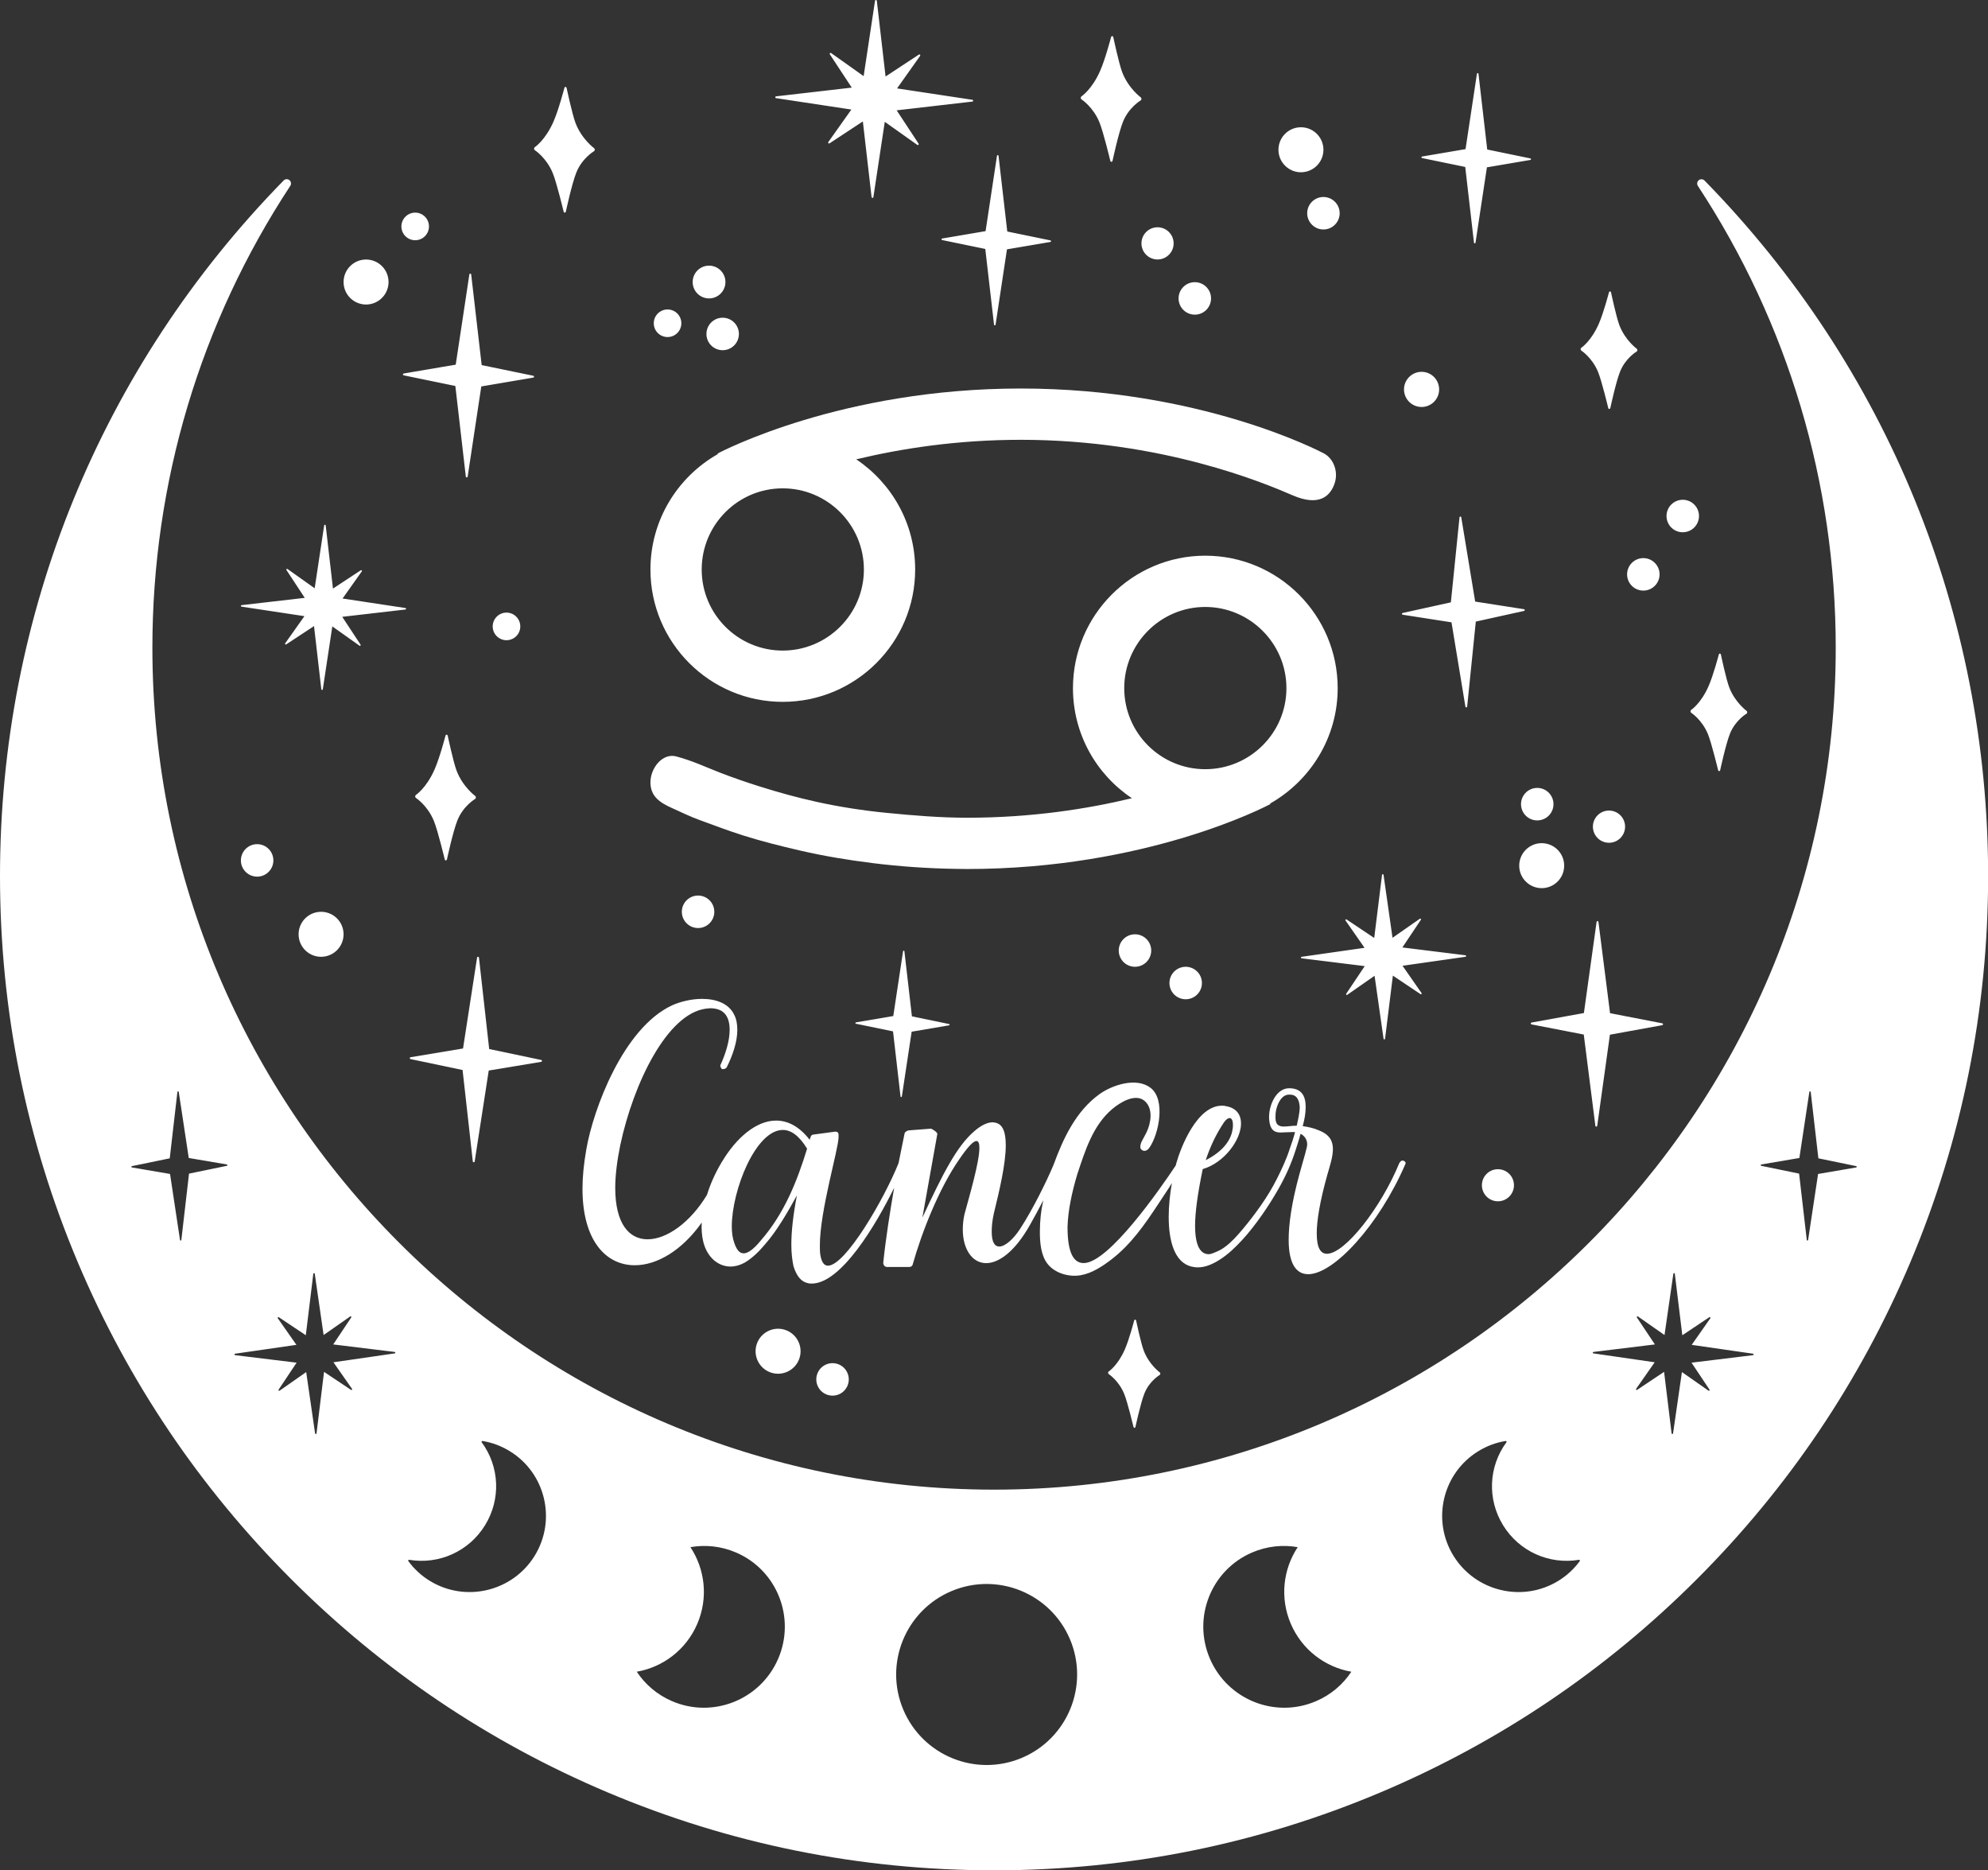 <?xml version="1.0" encoding="UTF-8" standalone="no"?><svg xmlns="http://www.w3.org/2000/svg" xmlns:xlink="http://www.w3.org/1999/xlink" fill="#000000" height="500" preserveAspectRatio="xMidYMid meet" version="1" viewBox="0.0 -0.0 531.6 500.0" width="531.6" zoomAndPan="magnify"><rect x="0.0" y="-0.0" width="531.6" height="500.0" fill="#333333" stroke="none"/><defs><clipPath id="a"><path d="M 0 47 L 531.629 47 L 531.629 500 L 0 500 Z M 0 47"/></clipPath></defs><g><g clip-path="url(#a)" id="change1_1"><path d="M 496.352 312.102 L 486.164 313.84 L 483.496 331.496 C 483.48 331.586 483.406 331.656 483.312 331.648 C 483.223 331.648 483.148 331.578 483.141 331.488 L 481.086 313.75 L 470.969 311.664 C 470.883 311.641 470.824 311.566 470.824 311.48 C 470.824 311.391 470.883 311.312 470.977 311.301 L 481.16 309.57 L 483.828 291.914 C 483.844 291.824 483.922 291.754 484.012 291.754 C 484.102 291.762 484.18 291.832 484.195 291.922 L 486.242 309.66 L 496.359 311.746 C 496.441 311.762 496.504 311.84 496.504 311.93 C 496.504 312.02 496.441 312.09 496.352 312.102 Z M 468.762 362.285 L 452.316 364.289 L 457.133 371.504 C 457.188 371.586 457.172 371.684 457.109 371.754 C 457.043 371.82 456.938 371.828 456.859 371.773 L 449.754 366.801 L 447.383 383.195 C 447.363 383.297 447.281 383.363 447.184 383.363 C 447.086 383.363 447 383.289 446.992 383.188 L 444.984 366.746 L 437.773 371.562 C 437.695 371.617 437.59 371.609 437.52 371.539 C 437.453 371.473 437.445 371.363 437.5 371.289 L 442.473 364.184 L 426.086 361.809 C 425.984 361.801 425.91 361.719 425.91 361.613 C 425.918 361.516 425.984 361.438 426.086 361.422 L 442.527 359.414 L 437.711 352.199 C 437.656 352.125 437.672 352.02 437.742 351.949 C 437.809 351.891 437.914 351.883 437.992 351.934 L 445.098 356.902 L 447.465 340.512 C 447.48 340.414 447.562 340.34 447.66 340.348 C 447.762 340.348 447.844 340.414 447.852 340.512 L 449.859 356.957 L 457.074 352.141 C 457.148 352.094 457.254 352.102 457.324 352.172 C 457.391 352.238 457.398 352.344 457.348 352.422 L 452.371 359.527 L 468.77 361.895 C 468.867 361.906 468.934 361.992 468.934 362.09 C 468.934 362.188 468.859 362.273 468.762 362.285 Z M 422.438 417.34 C 420.898 419.449 418.969 421.223 416.703 422.617 C 407.148 428.48 394.57 425.484 388.672 415.93 C 382.77 406.375 385.742 393.82 395.301 387.961 C 397.566 386.562 400.023 385.645 402.613 385.223 C 402.695 385.215 402.785 385.254 402.832 385.328 C 402.883 385.402 402.879 385.504 402.824 385.57 C 398.008 392.133 397.668 400.844 401.945 407.777 C 406.23 414.711 414.184 418.324 422.223 416.992 C 422.316 416.977 422.398 417.016 422.453 417.098 C 422.496 417.172 422.488 417.273 422.438 417.34 Z M 351.918 454.781 C 340.977 459.492 328.266 454.402 323.539 443.43 C 318.812 432.457 323.852 419.746 334.801 415.043 C 338.789 413.328 343.023 412.91 347.012 413.609 C 343.121 419.488 342.18 427.152 345.184 434.133 C 348.188 441.102 354.406 445.699 361.355 446.91 C 359.125 450.285 355.914 453.07 351.918 454.781 Z M 273.227 469.945 C 260.91 475.133 246.727 469.352 241.539 457.043 C 236.352 444.727 242.133 430.543 254.441 425.355 C 266.75 420.168 280.938 425.949 286.129 438.258 C 291.312 450.574 285.535 464.758 273.227 469.945 Z M 208.094 443.43 C 203.367 454.402 190.656 459.492 179.715 454.781 C 175.719 453.07 172.508 450.285 170.277 446.91 C 177.227 445.699 183.445 441.102 186.449 434.133 C 189.453 427.152 188.512 419.488 184.621 413.609 C 188.609 412.91 192.844 413.328 196.832 415.043 C 207.781 419.746 212.816 432.457 208.094 443.43 Z M 142.961 415.93 C 137.062 425.484 124.484 428.48 114.93 422.617 C 112.66 421.223 110.734 419.449 109.195 417.34 C 109.145 417.273 109.137 417.172 109.18 417.098 C 109.234 417.016 109.316 416.977 109.41 416.992 C 117.449 418.324 125.402 414.711 129.688 407.777 C 133.965 400.844 133.625 392.133 128.809 385.57 C 128.758 385.504 128.746 385.402 128.801 385.328 C 128.848 385.254 128.938 385.215 129.02 385.223 C 131.605 385.645 134.066 386.562 136.332 387.961 C 145.891 393.82 148.859 406.375 142.961 415.93 Z M 105.551 361.809 L 89.16 364.184 L 94.133 371.289 C 94.188 371.363 94.18 371.473 94.113 371.539 C 94.043 371.609 93.938 371.617 93.859 371.562 L 86.648 366.746 L 84.641 383.188 C 84.633 383.289 84.547 383.363 84.449 383.363 C 84.352 383.363 84.27 383.297 84.254 383.195 L 81.879 366.801 L 74.773 371.773 C 74.695 371.828 74.59 371.82 74.523 371.754 C 74.461 371.684 74.445 371.586 74.5 371.504 L 79.316 364.289 L 62.871 362.285 C 62.773 362.273 62.699 362.188 62.699 362.09 C 62.699 361.992 62.766 361.906 62.863 361.895 L 79.262 359.527 L 74.285 352.422 C 74.234 352.344 74.242 352.238 74.309 352.172 C 74.379 352.102 74.484 352.094 74.559 352.141 L 81.773 356.957 L 83.781 340.512 C 83.789 340.414 83.871 340.348 83.973 340.348 C 84.07 340.34 84.152 340.414 84.168 340.512 L 86.535 356.902 L 93.641 351.934 C 93.719 351.883 93.824 351.891 93.891 351.949 C 93.961 352.02 93.977 352.125 93.922 352.199 L 89.105 359.414 L 105.551 361.422 C 105.648 361.438 105.715 361.516 105.723 361.613 C 105.723 361.719 105.648 361.801 105.551 361.809 Z M 60.664 311.664 L 50.547 313.75 L 48.492 331.488 C 48.484 331.578 48.41 331.648 48.32 331.648 C 48.227 331.656 48.152 331.586 48.137 331.496 L 45.469 313.84 L 35.281 312.102 C 35.191 312.09 35.129 312.02 35.129 311.93 C 35.129 311.84 35.191 311.762 35.273 311.746 L 45.391 309.66 L 47.438 291.922 C 47.453 291.832 47.531 291.762 47.621 291.754 C 47.711 291.754 47.789 291.824 47.801 291.914 L 50.473 309.57 L 60.656 311.301 C 60.75 311.312 60.809 311.391 60.809 311.48 C 60.809 311.566 60.75 311.641 60.664 311.664 Z M 455.801 48.266 C 455.383 47.848 454.715 47.805 454.258 48.176 C 453.797 48.547 453.699 49.207 454.016 49.699 C 478.133 86.379 490.883 129.066 490.883 173.168 C 490.883 297.277 389.914 398.234 265.816 398.234 C 141.711 398.234 40.75 297.277 40.75 173.168 C 40.75 129.074 53.5 86.367 77.625 49.684 C 77.949 49.191 77.844 48.531 77.391 48.16 C 76.926 47.789 76.258 47.824 75.848 48.25 C 26.93 98.215 0 164.25 0 234.184 C 0 270.07 7.023 304.883 20.887 337.652 C 34.273 369.309 53.438 397.734 77.852 422.148 C 102.266 446.562 130.691 465.727 162.348 479.113 C 195.117 492.977 229.93 500 265.816 500 C 301.695 500 336.508 492.977 369.285 479.113 C 400.934 465.727 429.367 446.562 453.773 422.148 C 478.188 397.734 497.352 369.309 510.746 337.652 C 524.609 304.883 531.633 270.07 531.633 234.184 C 531.633 164.25 504.703 98.223 455.801 48.266" fill="#ffffff"/></g><g id="change1_2"><path d="M 346.754 300.938 C 345.504 300.938 344.254 301.164 343.344 301.164 C 341.977 301.164 341.066 300.707 341.066 298.773 C 341.066 298.207 341.066 297.41 341.297 296.5 C 341.863 294.34 343 292.633 344.707 292.633 L 344.934 292.633 C 346.867 292.633 347.438 294.223 347.551 295.93 C 347.551 297.523 347.098 299.344 346.754 300.938 Z M 203.422 331.652 C 201.371 334.152 199.895 335.062 198.871 335.062 C 197.617 335.062 196.938 333.926 196.367 332.332 C 195.91 331.082 195.684 329.602 195.684 327.898 C 195.684 318.227 202.055 302.074 209.336 302.074 C 211.496 302.074 213.66 303.555 215.82 307.078 C 213.203 315.609 209.789 324.371 203.422 331.652 Z M 327.305 300.027 C 327.871 299.23 328.441 298.891 328.781 298.891 C 329.352 298.891 329.691 299.57 329.691 300.707 C 329.691 301.051 329.691 301.504 329.578 301.961 C 329.238 304.574 327.191 307.762 322.414 310.152 C 323.551 306.738 325.027 303.438 327.305 300.027 Z M 375.195 310.266 L 374.969 310.266 C 374.625 310.266 374.398 310.605 374.172 310.945 C 369.281 322.891 359.609 335.176 354.832 335.176 C 353.125 335.176 352.102 333.586 352.102 329.719 C 352.102 326.418 352.898 321.301 354.945 314.02 C 355.629 311.629 356.426 309.242 356.426 307.191 C 356.426 305.145 355.629 303.324 352.672 302.188 C 351.418 301.617 349.941 301.277 348.348 301.051 C 348.805 299.457 349.145 297.637 349.145 295.93 C 349.145 293.086 348.121 290.926 344.707 290.926 C 341.297 290.926 339.359 295.363 339.359 298.547 L 339.359 299.117 C 339.59 302.188 340.84 302.758 342.434 302.758 C 343.344 302.758 344.48 302.641 345.504 302.641 L 346.301 302.641 C 346.07 303.688 345.164 306.398 344.934 306.965 C 344.066 309.734 342.773 312.496 341.477 315.086 C 340.211 317.617 338.727 320.031 337.102 322.348 C 335.559 324.555 333.914 326.695 332.18 328.754 C 330.797 330.391 329.34 332.035 327.605 333.316 C 326.902 333.836 326.148 334.281 325.34 334.617 C 324.746 334.863 323.859 335.289 323.211 335.289 C 321.047 335.289 319.57 333.129 319.57 327.668 C 319.57 324.145 320.25 319.137 321.617 312.539 C 327.418 310.832 331.855 304.691 331.855 300.367 C 331.855 297.98 330.602 296.16 327.758 295.703 C 327.418 295.59 327.078 295.59 326.734 295.59 C 320.023 295.59 315.699 306.852 314.562 310.945 C 314.508 311.148 314.457 311.363 314.402 311.566 C 310.23 317.84 296.457 337.664 289.785 337.664 C 287.168 337.664 285.461 335.098 285.461 328.027 C 285.574 323.746 286.598 318.82 288.078 313.895 C 290.113 307.812 292.172 300.938 297.387 296.508 C 299.395 294.805 303.621 292.09 306.16 294.391 C 308.422 296.438 307.77 300.273 306.57 302.742 C 305.602 304.738 304.836 305.508 304.938 306.809 C 304.984 307.434 306.262 308.355 307.34 306.836 C 309.852 303.289 311.812 293.969 307.648 290.801 C 303.844 287.906 297.426 290.059 294.02 292.496 C 287.68 297.035 284.273 304.426 281.73 311.383 C 279.848 315.883 276.121 323.395 272.812 328.465 C 270.992 331.309 268.719 333.242 267.238 333.242 C 265.988 333.242 265.191 332.105 265.191 329.262 C 265.191 328.012 265.305 326.418 265.762 324.371 C 267.238 318.34 268.945 311.176 268.945 306.168 C 268.945 302.871 268.262 300.594 266.215 300.141 C 265.988 300.141 265.762 300.027 265.418 300.027 C 264.055 300.027 262.348 300.824 260.527 302.414 C 255.863 306.398 252.109 313.789 246.648 325.508 L 250.633 303.211 L 250.633 303.098 C 250.633 302.641 249.152 301.734 248.926 301.734 L 243.008 302.188 C 242.668 302.188 241.871 302.641 241.871 303.098 C 241.871 303.098 240.277 310.945 240.277 310.945 C 236.41 320.617 226.059 338.363 221.395 338.363 C 220.371 338.363 219.688 337.453 219.348 335.402 C 219.234 334.609 219.234 333.812 219.234 332.902 C 219.234 323.688 224.238 307.078 224.238 304.008 L 224.238 303.438 C 224.238 302.984 224.125 302.527 223.328 302.527 L 217.41 303.324 C 216.73 303.438 216.73 304.234 216.504 304.691 C 213.66 301.051 210.586 299.57 207.516 299.57 C 202.164 299.57 196.812 304.277 193.07 310.57 C 192.969 310.656 192.887 310.77 192.84 310.945 C 191.254 313.609 189.949 316.527 189.043 319.441 C 184.566 326.863 178.262 331.309 173.16 331.309 C 168.27 331.309 164.516 327.215 164.516 317.547 C 164.516 314.359 164.969 310.492 165.879 306.055 C 169.406 289.559 178.395 271.02 188.746 269.652 C 189.086 269.652 189.539 269.539 189.883 269.539 C 193.863 269.539 195.113 272.043 195.113 275.34 C 195.113 278.297 193.977 281.824 192.727 284.555 C 192.613 284.668 192.613 284.781 192.613 284.898 C 192.613 285.238 192.84 285.578 193.066 285.809 L 193.297 285.809 C 193.637 285.809 194.094 285.691 194.32 285.352 C 195.91 282.164 197.164 278.527 197.164 275.34 C 197.164 273.863 196.938 272.496 196.367 271.359 C 194.887 268.176 191.363 267.035 187.723 267.035 C 184.766 267.035 181.805 267.832 179.758 268.742 C 166.676 274.773 158.602 296.613 156.777 307.309 C 156.098 311.176 155.758 314.699 155.758 317.773 C 155.758 331.652 162.012 338.246 169.746 338.246 C 175.645 338.246 182.352 334.328 187.645 326.836 C 187.621 327.23 187.609 327.625 187.609 328.012 C 187.609 331.766 188.633 334.949 191.02 336.996 C 192.273 338.02 193.75 338.59 195.344 338.59 C 196.594 338.59 197.848 338.246 199.098 337.566 C 201.031 336.43 202.852 334.723 204.559 332.676 C 207.855 328.922 210.699 323.914 213.09 319.594 C 212.066 324.938 211.609 329.262 211.609 332.676 C 211.609 335.062 211.84 336.883 212.18 338.477 C 212.977 341.094 214.227 342.684 216.047 343.027 C 216.391 343.141 216.73 343.141 217.07 343.141 C 224.926 343.141 234.312 327.324 239.098 317.539 C 237.992 323.891 236.848 331.18 236.184 337.566 C 236.184 338.02 236.41 338.59 237.094 338.703 L 243.121 338.703 C 243.578 338.703 243.918 338.477 244.031 338.137 C 246.535 329.262 251.086 317.773 256.434 310.035 C 258.82 306.512 260.301 305.031 261.098 305.031 C 261.664 305.031 261.895 305.715 261.895 306.852 C 261.895 310.719 259.164 319.934 257.91 324.598 C 257.57 326.078 257.457 327.441 257.457 328.691 C 257.457 333.926 259.961 337.68 263.715 337.68 C 267.012 337.68 271.336 334.723 275.43 327.441 C 276.617 325.344 277.848 323.066 278.984 320.875 C 278.945 321.082 278.895 321.289 278.863 321.496 C 278.406 323.426 278.066 326.316 278.066 329.312 C 278.066 332.16 278.324 335.668 280.195 337.969 C 282.191 340.418 285.879 341.441 288.922 340.926 C 292.008 340.398 294.816 338.527 297.25 336.652 C 302.434 332.66 306.125 327.344 309.684 321.934 C 310.66 320.453 311.633 318.969 312.617 317.492 C 312.867 317.121 313.113 316.707 313.367 316.277 C 312.828 319.324 312.516 322.434 312.516 325.281 C 312.516 331.879 314.109 337.453 318.547 338.59 C 319.113 338.703 319.684 338.816 320.25 338.816 C 322.406 338.816 324.379 337.891 326.16 336.758 C 328.383 335.344 330.273 333.523 332.062 331.602 C 334.039 329.469 335.793 327.172 337.465 324.797 C 339.059 322.531 340.516 320.207 341.883 317.801 C 343.766 314.492 345.328 311.035 346.473 307.406 C 346.598 307.008 347.539 304.113 347.777 303.098 C 349.117 303.781 349.793 305.156 349.465 306.625 C 349.152 308.012 348.742 309.406 348.344 310.77 C 348.027 311.848 347.73 312.934 347.438 314.02 C 345.391 321.527 344.594 327.215 344.594 331.426 C 344.594 337.906 346.641 340.637 349.828 340.637 C 356.652 340.637 368.711 327.555 375.762 311.289 C 375.762 311.176 375.879 311.059 375.879 310.945 C 375.879 310.605 375.535 310.379 375.195 310.266" fill="#ffffff"/></g><g id="change1_3"><path d="M 209.297 130.551 C 221.25 130.551 231.008 140.258 231.008 152.262 C 231.008 164.215 221.25 173.922 209.297 173.922 C 197.348 173.922 187.637 164.215 187.637 152.262 C 187.637 140.258 197.348 130.551 209.297 130.551 Z M 209.297 187.629 C 228.859 187.629 244.719 171.773 244.719 152.262 C 244.719 139.965 238.473 129.184 228.961 122.793 C 240.961 119.914 255.891 117.574 272.965 117.574 C 310.664 117.574 338.16 129.164 345.633 132.406 C 352.723 135.484 355.797 132.688 356.941 129.039 C 357.887 126.016 356.578 122.594 354.047 121.234 C 352.738 120.531 320.773 103.863 272.965 103.863 C 225.152 103.863 193.246 120.551 191.883 121.234 L 191.98 121.379 C 181.199 127.477 173.93 139.039 173.93 152.262 C 173.93 171.773 189.785 187.629 209.297 187.629 Z M 322.285 205.633 C 310.332 205.633 300.625 195.926 300.625 183.973 C 300.625 172.02 310.332 162.262 322.285 162.262 C 334.238 162.262 343.996 172.02 343.996 183.973 C 343.996 195.926 334.238 205.633 322.285 205.633 Z M 357.703 183.973 C 357.703 164.457 341.848 148.555 322.285 148.555 C 302.773 148.555 286.914 164.457 286.914 183.973 C 286.914 196.215 293.16 207.047 302.676 213.391 C 290.723 216.266 275.793 218.609 258.621 218.609 C 251.48 218.609 244.215 218.012 237.113 217.309 C 230.793 216.684 224.512 215.723 218.309 214.352 C 213.254 213.234 208.262 211.859 203.324 210.309 C 199.652 209.152 196.008 207.906 192.422 206.512 C 188.715 205.066 185.328 203.434 180.855 202.223 C 177.164 201.227 173.93 205.324 173.93 209.152 C 173.93 212.98 176.559 214.602 179.656 216.004 C 182.102 217.109 184.512 218.289 187.035 219.207 C 190.863 220.602 194.672 222.062 198.555 223.293 C 203.617 224.902 208.797 226.188 213.969 227.387 C 220.316 228.855 226.734 229.91 233.195 230.719 C 240.695 231.656 248.199 232.172 255.758 232.281 C 256.711 232.297 257.664 232.316 258.621 232.316 C 306.43 232.316 338.387 215.684 339.703 214.949 L 339.652 214.805 C 350.387 208.707 357.703 197.191 357.703 183.973" fill="#ffffff"/></g><g id="change1_4"><path d="M 400.551 312.57 C 398.184 312.57 396.266 314.488 396.266 316.859 C 396.266 319.227 398.184 321.148 400.551 321.148 C 402.922 321.148 404.84 319.227 404.84 316.859 C 404.84 314.488 402.922 312.57 400.551 312.57 Z M 444.504 273.57 L 430.535 270.859 L 427.43 246.461 C 427.414 246.34 427.309 246.242 427.184 246.242 C 427.059 246.242 426.949 246.336 426.934 246.461 L 423.539 270.82 L 409.539 273.363 C 409.418 273.387 409.332 273.488 409.332 273.609 C 409.332 273.73 409.418 273.836 409.535 273.859 L 423.504 276.57 L 426.609 300.969 C 426.625 301.094 426.73 301.188 426.855 301.188 C 426.98 301.188 427.09 301.098 427.105 300.973 L 430.5 276.613 L 444.5 274.066 C 444.617 274.047 444.707 273.941 444.707 273.82 C 444.707 273.699 444.621 273.598 444.504 273.57 Z M 356.758 60.266 C 358.559 58.684 358.738 55.941 357.152 54.141 C 355.57 52.34 352.828 52.16 351.023 53.746 C 349.223 55.328 349.047 58.07 350.633 59.871 C 352.215 61.676 354.957 61.852 356.758 60.266 Z M 320.211 265.785 C 321.859 264.043 321.789 261.297 320.047 259.645 C 318.309 257.996 315.559 258.07 313.906 259.809 C 312.258 261.551 312.332 264.301 314.07 265.949 C 315.812 267.598 318.562 267.523 320.211 265.785 Z M 442.586 156.531 C 444.238 154.793 444.164 152.047 442.422 150.395 C 440.684 148.746 437.934 148.82 436.285 150.559 C 434.633 152.301 434.707 155.047 436.449 156.699 C 438.188 158.348 440.938 158.273 442.586 156.531 Z M 322.648 82.766 C 324.301 81.023 324.227 78.273 322.484 76.625 C 320.742 74.977 317.996 75.051 316.348 76.789 C 314.695 78.531 314.77 81.277 316.512 82.93 C 318.25 84.578 321 84.504 322.648 82.766 Z M 306.652 257.098 C 308.301 255.359 308.227 252.609 306.488 250.961 C 304.746 249.312 301.996 249.387 300.348 251.125 C 298.699 252.863 298.773 255.613 300.512 257.266 C 302.254 258.914 305 258.84 306.652 257.098 Z M 453.129 140.938 C 454.777 139.195 454.703 136.445 452.965 134.797 C 451.223 133.148 448.477 133.223 446.824 134.961 C 445.176 136.703 445.25 139.449 446.988 141.102 C 448.73 142.75 451.477 142.676 453.129 140.938 Z M 189.82 246.742 C 191.469 245.004 191.398 242.254 189.656 240.605 C 187.914 238.953 185.168 239.027 183.516 240.77 C 181.867 242.508 181.941 245.258 183.68 246.906 C 185.422 248.559 188.172 248.484 189.82 246.742 Z M 312.656 68.023 C 314.289 66.301 314.219 63.574 312.492 61.941 C 310.77 60.305 308.043 60.379 306.41 62.102 C 304.773 63.828 304.848 66.551 306.57 68.188 C 308.297 69.82 311.02 69.75 312.656 68.023 Z M 218.516 367.359 C 217.738 369.633 218.953 372.098 221.223 372.871 C 223.492 373.648 225.961 372.434 226.734 370.164 C 227.508 367.895 226.297 365.43 224.027 364.652 C 221.758 363.879 219.289 365.09 218.516 367.359 Z M 202.367 359.289 C 201.297 362.434 202.977 365.852 206.117 366.926 C 209.262 367.996 212.68 366.316 213.754 363.176 C 214.824 360.031 213.145 356.613 210.004 355.539 C 206.859 354.469 203.441 356.148 202.367 359.289 Z M 433.375 223.961 C 435.012 222.234 434.938 219.512 433.215 217.875 C 431.488 216.238 428.766 216.312 427.129 218.035 C 425.492 219.762 425.566 222.484 427.293 224.121 C 429.016 225.758 431.742 225.684 433.375 223.961 Z M 414.219 217.969 C 415.867 216.23 415.793 213.48 414.055 211.832 C 412.312 210.18 409.562 210.254 407.914 211.996 C 406.266 213.734 406.34 216.484 408.078 218.133 C 409.82 219.785 412.566 219.711 414.219 217.969 Z M 416.621 235.559 C 418.906 233.148 418.805 229.344 416.395 227.059 C 413.984 224.773 410.18 224.875 407.895 227.285 C 405.609 229.695 405.711 233.504 408.121 235.785 C 410.531 238.07 414.34 237.969 416.621 235.559 Z M 71.91 233.004 C 73.562 231.262 73.488 228.516 71.746 226.863 C 70.008 225.215 67.258 225.289 65.609 227.027 C 63.957 228.77 64.031 231.516 65.773 233.168 C 67.516 234.816 70.262 234.742 71.91 233.004 Z M 352.242 44.176 C 354.527 41.766 354.426 37.957 352.016 35.672 C 349.605 33.387 345.797 33.488 343.512 35.898 C 341.23 38.312 341.328 42.117 343.742 44.402 C 346.152 46.688 349.957 46.586 352.242 44.176 Z M 102.25 79.531 C 104.535 77.121 104.434 73.316 102.023 71.031 C 99.613 68.746 95.809 68.848 93.523 71.258 C 91.238 73.668 91.34 77.477 93.75 79.762 C 96.16 82.047 99.965 81.945 102.25 79.531 Z M 90.223 253.906 C 92.508 251.496 92.406 247.691 89.996 245.406 C 87.586 243.121 83.781 243.223 81.492 245.633 C 79.211 248.043 79.312 251.852 81.723 254.137 C 84.133 256.422 87.938 256.316 90.223 253.906 Z M 383.547 107.336 C 385.328 105.453 385.25 102.477 383.367 100.691 C 381.484 98.906 378.512 98.984 376.727 100.871 C 374.938 102.754 375.02 105.727 376.902 107.512 C 378.785 109.297 381.762 109.219 383.547 107.336 Z M 113.699 63.07 C 115.102 61.594 115.039 59.258 113.562 57.855 C 112.082 56.453 109.746 56.516 108.348 57.996 C 106.945 59.473 107.008 61.809 108.484 63.211 C 109.965 64.613 112.301 64.551 113.699 63.07 Z M 138.117 170 C 139.52 168.52 139.453 166.188 137.977 164.785 C 136.496 163.383 134.164 163.445 132.762 164.922 C 131.359 166.402 131.422 168.738 132.898 170.141 C 134.379 171.539 136.715 171.477 138.117 170 Z M 193.242 84.938 C 190.844 84.938 188.902 86.883 188.902 89.281 C 188.902 91.68 190.844 93.621 193.242 93.621 C 195.641 93.621 197.586 91.68 197.586 89.281 C 197.586 86.883 195.641 84.938 193.242 84.938 Z M 189.602 71.016 C 187.184 71.016 185.223 72.977 185.223 75.395 C 185.223 77.816 187.184 79.777 189.602 79.777 C 192.023 79.777 193.984 77.816 193.984 75.395 C 193.984 72.977 192.023 71.016 189.602 71.016 Z M 178.508 82.73 C 176.473 82.73 174.82 84.383 174.82 86.418 C 174.82 88.457 176.473 90.105 178.508 90.105 C 180.547 90.105 182.195 88.457 182.195 86.418 C 182.195 84.383 180.547 82.73 178.508 82.73 Z M 467.059 190.055 C 467.027 190.031 463.926 187.75 462.402 183.746 C 461.566 181.551 460.195 175.078 460.184 175.016 C 460.148 174.844 460.035 174.727 459.902 174.723 C 459.773 174.723 459.656 174.832 459.613 175 C 459.598 175.055 458.16 180.543 456.867 183.461 C 454.828 188.07 452.246 189.773 452.219 189.789 C 452.113 189.855 452.047 190 452.043 190.16 C 452.043 190.316 452.109 190.461 452.215 190.527 C 452.242 190.547 455.148 192.43 456.719 196.281 C 457.699 198.684 459.406 205.797 459.426 205.867 C 459.465 206.035 459.574 206.145 459.703 206.148 L 459.715 206.148 C 459.844 206.141 459.961 206.02 459.996 205.848 C 460.012 205.781 461.457 199.023 462.59 196.16 C 464.016 192.559 467 190.805 467.031 190.789 C 467.137 190.727 467.211 190.586 467.215 190.43 C 467.223 190.273 467.16 190.125 467.059 190.055 Z M 437.684 93.238 C 437.652 93.219 434.551 90.938 433.027 86.934 C 432.191 84.738 430.82 78.266 430.809 78.203 C 430.77 78.031 430.656 77.914 430.527 77.91 C 430.395 77.906 430.277 78.02 430.234 78.188 C 430.223 78.242 428.785 83.73 427.492 86.648 C 425.449 91.258 422.867 92.961 422.844 92.977 C 422.734 93.043 422.668 93.188 422.668 93.348 C 422.664 93.504 422.734 93.648 422.84 93.715 C 422.867 93.734 425.77 95.613 427.344 99.469 C 428.324 101.871 430.031 108.984 430.047 109.055 C 430.086 109.223 430.199 109.332 430.324 109.336 L 430.336 109.336 C 430.469 109.328 430.582 109.211 430.621 109.035 C 430.633 108.969 432.078 102.211 433.215 99.348 C 434.641 95.746 437.621 93.992 437.652 93.977 C 437.762 93.914 437.832 93.773 437.84 93.617 C 437.844 93.461 437.785 93.312 437.684 93.238 Z M 305.062 26.051 C 305.027 26.023 301.711 23.586 300.082 19.305 C 299.188 16.953 297.723 10.031 297.707 9.965 C 297.668 9.781 297.547 9.656 297.41 9.652 L 297.406 9.652 C 297.27 9.648 297.145 9.77 297.098 9.945 C 297.082 10.004 295.547 15.875 294.16 18.996 C 291.977 23.93 289.215 25.75 289.188 25.766 C 289.074 25.84 289.004 25.992 289 26.164 C 289 26.332 289.07 26.484 289.184 26.559 C 289.215 26.578 292.32 28.59 294 32.711 C 295.051 35.281 296.875 42.891 296.895 42.969 C 296.938 43.145 297.055 43.262 297.191 43.266 C 297.195 43.266 297.199 43.266 297.203 43.266 C 297.344 43.258 297.469 43.129 297.508 42.945 C 297.523 42.871 299.07 35.645 300.281 32.582 C 301.809 28.73 305 26.855 305.031 26.836 C 305.145 26.77 305.223 26.621 305.227 26.453 C 305.234 26.285 305.172 26.129 305.062 26.051 Z M 158.879 39.629 C 158.844 39.605 155.527 37.164 153.898 32.883 C 153.004 30.535 151.539 23.613 151.523 23.543 C 151.484 23.359 151.363 23.234 151.227 23.23 L 151.223 23.23 C 151.086 23.23 150.961 23.348 150.914 23.523 C 150.898 23.586 149.363 29.453 147.98 32.574 C 145.793 37.508 143.031 39.328 143.004 39.348 C 142.891 39.418 142.816 39.574 142.816 39.742 C 142.816 39.91 142.887 40.066 143 40.137 C 143.031 40.156 146.137 42.168 147.816 46.289 C 148.867 48.859 150.691 56.469 150.711 56.547 C 150.754 56.723 150.871 56.844 151.008 56.844 C 151.012 56.844 151.016 56.844 151.016 56.844 C 151.16 56.84 151.285 56.711 151.324 56.523 C 151.34 56.453 152.887 49.227 154.098 46.16 C 155.625 42.309 158.816 40.434 158.848 40.414 C 158.961 40.348 159.039 40.199 159.047 40.031 C 159.051 39.863 158.988 39.707 158.879 39.629 Z M 310.137 366.895 C 310.105 366.875 307.254 364.773 305.848 361.09 C 305.078 359.066 303.816 353.105 303.805 353.047 C 303.77 352.891 303.668 352.781 303.547 352.777 C 303.426 352.777 303.316 352.879 303.277 353.031 C 303.266 353.082 301.941 358.137 300.754 360.824 C 298.871 365.07 296.492 366.637 296.469 366.652 C 296.371 366.715 296.309 366.848 296.309 366.992 C 296.309 367.141 296.367 367.273 296.465 367.332 C 296.492 367.352 299.164 369.082 300.613 372.633 C 301.516 374.844 303.09 381.395 303.105 381.461 C 303.141 381.613 303.242 381.715 303.359 381.719 C 303.363 381.719 303.367 381.719 303.371 381.719 C 303.492 381.715 303.598 381.602 303.633 381.441 C 303.645 381.379 304.977 375.156 306.02 372.52 C 307.336 369.203 310.082 367.59 310.109 367.574 C 310.207 367.516 310.273 367.387 310.281 367.242 C 310.285 367.098 310.23 366.965 310.137 366.895 Z M 127.086 212.801 C 127.051 212.777 123.734 210.336 122.105 206.055 C 121.211 203.707 119.746 196.785 119.73 196.715 C 119.691 196.531 119.57 196.406 119.434 196.402 L 119.43 196.402 C 119.289 196.398 119.164 196.52 119.121 196.695 C 119.105 196.758 117.57 202.629 116.188 205.746 C 114 210.68 111.238 212.5 111.211 212.52 C 111.098 212.59 111.023 212.746 111.023 212.914 C 111.023 213.082 111.094 213.238 111.207 213.309 C 111.238 213.328 114.344 215.34 116.023 219.465 C 117.074 222.031 118.898 229.641 118.918 229.719 C 118.961 229.895 119.078 230.016 119.215 230.016 L 119.227 230.016 C 119.367 230.012 119.492 229.883 119.531 229.695 C 119.547 229.625 121.094 222.398 122.305 219.336 C 123.832 215.48 127.023 213.605 127.055 213.586 C 127.168 213.52 127.246 213.371 127.254 213.203 C 127.258 213.035 127.195 212.879 127.086 212.801 Z M 407.535 162.863 L 394.469 160.824 L 390.746 138.277 C 390.727 138.16 390.625 138.078 390.508 138.082 C 390.391 138.086 390.293 138.176 390.281 138.289 L 387.969 161.027 L 375.059 163.875 C 374.949 163.898 374.871 164 374.875 164.113 C 374.879 164.223 374.961 164.316 375.07 164.336 L 388.137 166.371 L 391.859 188.922 C 391.879 189.035 391.98 189.121 392.098 189.117 C 392.215 189.113 392.312 189.023 392.324 188.906 L 394.637 166.172 L 407.547 163.32 C 407.656 163.297 407.734 163.199 407.73 163.086 C 407.727 162.973 407.645 162.883 407.535 162.863 Z M 144.734 283.367 L 130.812 280.445 L 128.074 256.004 C 128.059 255.879 127.953 255.781 127.828 255.781 C 127.703 255.777 127.594 255.867 127.574 255.992 L 123.816 280.297 L 109.777 282.633 C 109.66 282.652 109.57 282.758 109.57 282.879 C 109.566 282.996 109.648 283.102 109.77 283.129 L 123.695 286.051 L 126.43 310.492 C 126.445 310.617 126.551 310.711 126.676 310.715 C 126.801 310.719 126.91 310.625 126.93 310.504 L 130.691 286.195 L 144.727 283.863 C 144.844 283.844 144.934 283.738 144.938 283.617 C 144.938 283.496 144.855 283.395 144.734 283.367 Z M 280.898 64.27 L 269.348 61.891 L 267.012 41.645 C 266.996 41.539 266.91 41.461 266.809 41.461 C 266.703 41.457 266.613 41.531 266.598 41.637 L 263.551 61.789 L 251.926 63.766 C 251.828 63.781 251.758 63.863 251.754 63.965 C 251.754 64.066 251.82 64.152 251.922 64.172 L 263.469 66.555 L 265.809 86.801 C 265.82 86.902 265.906 86.98 266.012 86.984 C 266.113 86.984 266.203 86.91 266.219 86.809 L 269.266 66.656 L 280.891 64.68 C 280.988 64.664 281.062 64.578 281.062 64.48 C 281.066 64.379 280.996 64.289 280.898 64.27 Z M 409.238 42.352 L 397.691 39.969 L 395.352 19.723 C 395.34 19.617 395.254 19.539 395.148 19.539 C 395.043 19.535 394.953 19.613 394.938 19.715 L 391.891 39.867 L 380.27 41.844 C 380.172 41.859 380.098 41.945 380.094 42.047 C 380.094 42.145 380.164 42.23 380.262 42.254 L 391.809 44.633 L 394.148 64.879 C 394.16 64.98 394.246 65.062 394.352 65.062 C 394.453 65.066 394.547 64.988 394.559 64.887 L 397.605 44.734 L 409.23 42.758 C 409.328 42.742 409.402 42.656 409.402 42.559 C 409.406 42.457 409.336 42.371 409.238 42.352 Z M 253.781 273.758 L 243.852 271.711 L 241.84 254.301 C 241.832 254.211 241.758 254.145 241.664 254.141 C 241.574 254.141 241.5 254.203 241.484 254.293 L 238.867 271.621 L 228.871 273.32 C 228.785 273.336 228.723 273.41 228.723 273.496 C 228.719 273.582 228.781 273.656 228.863 273.676 L 238.797 275.723 L 240.805 293.133 C 240.816 293.223 240.891 293.289 240.98 293.289 C 241.07 293.293 241.148 293.227 241.16 293.137 L 243.781 275.809 L 253.777 274.109 C 253.859 274.094 253.926 274.023 253.926 273.938 C 253.926 273.852 253.867 273.773 253.781 273.758 Z M 142.617 100.453 L 128.801 97.605 L 126 73.379 C 125.988 73.254 125.883 73.16 125.758 73.156 C 125.633 73.156 125.523 73.246 125.508 73.371 L 121.863 97.484 L 107.953 99.848 C 107.836 99.867 107.746 99.969 107.746 100.09 C 107.742 100.211 107.828 100.312 107.945 100.34 L 121.762 103.188 L 124.562 127.414 C 124.574 127.539 124.68 127.633 124.805 127.633 C 124.93 127.637 125.035 127.547 125.055 127.422 L 128.699 103.309 L 142.609 100.945 C 142.727 100.926 142.816 100.824 142.816 100.703 C 142.82 100.582 142.734 100.477 142.617 100.453 Z M 391.879 255.379 L 375 253.289 L 379.953 245.891 C 380.008 245.812 379.996 245.703 379.93 245.633 C 379.859 245.566 379.75 245.559 379.672 245.613 L 372.367 250.707 L 369.961 233.867 C 369.945 233.77 369.859 233.695 369.762 233.695 C 369.656 233.695 369.574 233.77 369.562 233.871 L 367.473 250.75 L 360.07 245.797 C 359.992 245.742 359.883 245.754 359.816 245.82 C 359.746 245.891 359.738 246 359.793 246.078 L 364.887 253.383 L 348.051 255.789 C 347.949 255.801 347.875 255.891 347.875 255.988 C 347.879 256.09 347.953 256.176 348.055 256.188 L 364.934 258.277 L 359.977 265.676 C 359.922 265.758 359.934 265.867 360.004 265.934 C 360.07 266.004 360.18 266.012 360.262 265.953 L 367.566 260.863 L 369.969 277.699 C 369.984 277.801 370.07 277.875 370.172 277.875 C 370.273 277.871 370.355 277.797 370.371 277.695 L 372.461 260.816 L 379.859 265.773 C 379.938 265.828 380.047 265.816 380.113 265.746 C 380.184 265.676 380.191 265.57 380.137 265.488 L 375.043 258.184 L 391.883 255.781 C 391.98 255.766 392.055 255.68 392.055 255.578 C 392.055 255.477 391.977 255.391 391.879 255.379 Z M 108.422 162.547 L 91.602 160.004 L 96.754 152.742 C 96.812 152.66 96.805 152.555 96.734 152.484 C 96.668 152.414 96.559 152.402 96.48 152.453 L 89.039 157.352 L 87.09 140.453 C 87.078 140.352 86.992 140.277 86.891 140.273 C 86.789 140.273 86.703 140.348 86.688 140.445 L 84.145 157.266 L 76.883 152.113 C 76.805 152.055 76.695 152.062 76.625 152.133 C 76.555 152.199 76.543 152.309 76.598 152.387 L 81.492 159.828 L 64.598 161.777 C 64.496 161.789 64.418 161.875 64.418 161.977 C 64.418 162.078 64.488 162.164 64.59 162.18 L 81.406 164.723 L 76.254 171.984 C 76.199 172.062 76.207 172.172 76.273 172.242 C 76.34 172.312 76.449 172.324 76.531 172.27 L 83.969 167.375 L 85.922 184.27 C 85.934 184.371 86.016 184.449 86.117 184.449 C 86.219 184.453 86.305 184.379 86.32 184.277 L 88.863 167.461 L 96.125 172.613 C 96.207 172.668 96.312 172.66 96.383 172.594 C 96.453 172.527 96.465 172.418 96.414 172.336 L 91.516 164.898 L 108.414 162.945 C 108.516 162.934 108.59 162.852 108.594 162.75 C 108.594 162.648 108.52 162.562 108.422 162.547 Z M 260.227 26.922 C 260.223 27.043 260.133 27.145 260.012 27.156 L 239.77 29.496 L 245.637 38.406 C 245.699 38.504 245.684 38.633 245.602 38.715 C 245.516 38.797 245.387 38.805 245.293 38.738 L 236.594 32.566 L 233.547 52.711 C 233.527 52.832 233.426 52.918 233.305 52.918 C 233.184 52.914 233.082 52.824 233.066 52.703 L 230.73 32.461 L 221.816 38.328 C 221.723 38.391 221.594 38.379 221.512 38.293 C 221.43 38.211 221.422 38.078 221.488 37.984 L 227.66 29.285 L 207.516 26.238 C 207.395 26.223 207.305 26.117 207.309 25.996 C 207.309 25.875 207.402 25.773 207.523 25.758 L 227.762 23.422 L 221.898 14.512 C 221.836 14.414 221.848 14.285 221.934 14.203 C 222.016 14.121 222.145 14.113 222.242 14.18 L 230.941 20.352 L 233.984 0.207 C 234.004 0.086 234.109 -0.004 234.23 0 C 234.352 0.004 234.453 0.094 234.465 0.215 L 236.805 20.453 L 245.715 14.59 C 245.812 14.527 245.941 14.539 246.023 14.625 C 246.102 14.707 246.113 14.84 246.047 14.934 L 239.875 23.633 L 260.02 26.68 C 260.141 26.695 260.227 26.801 260.227 26.922" fill="#ffffff"/></g></g></svg>